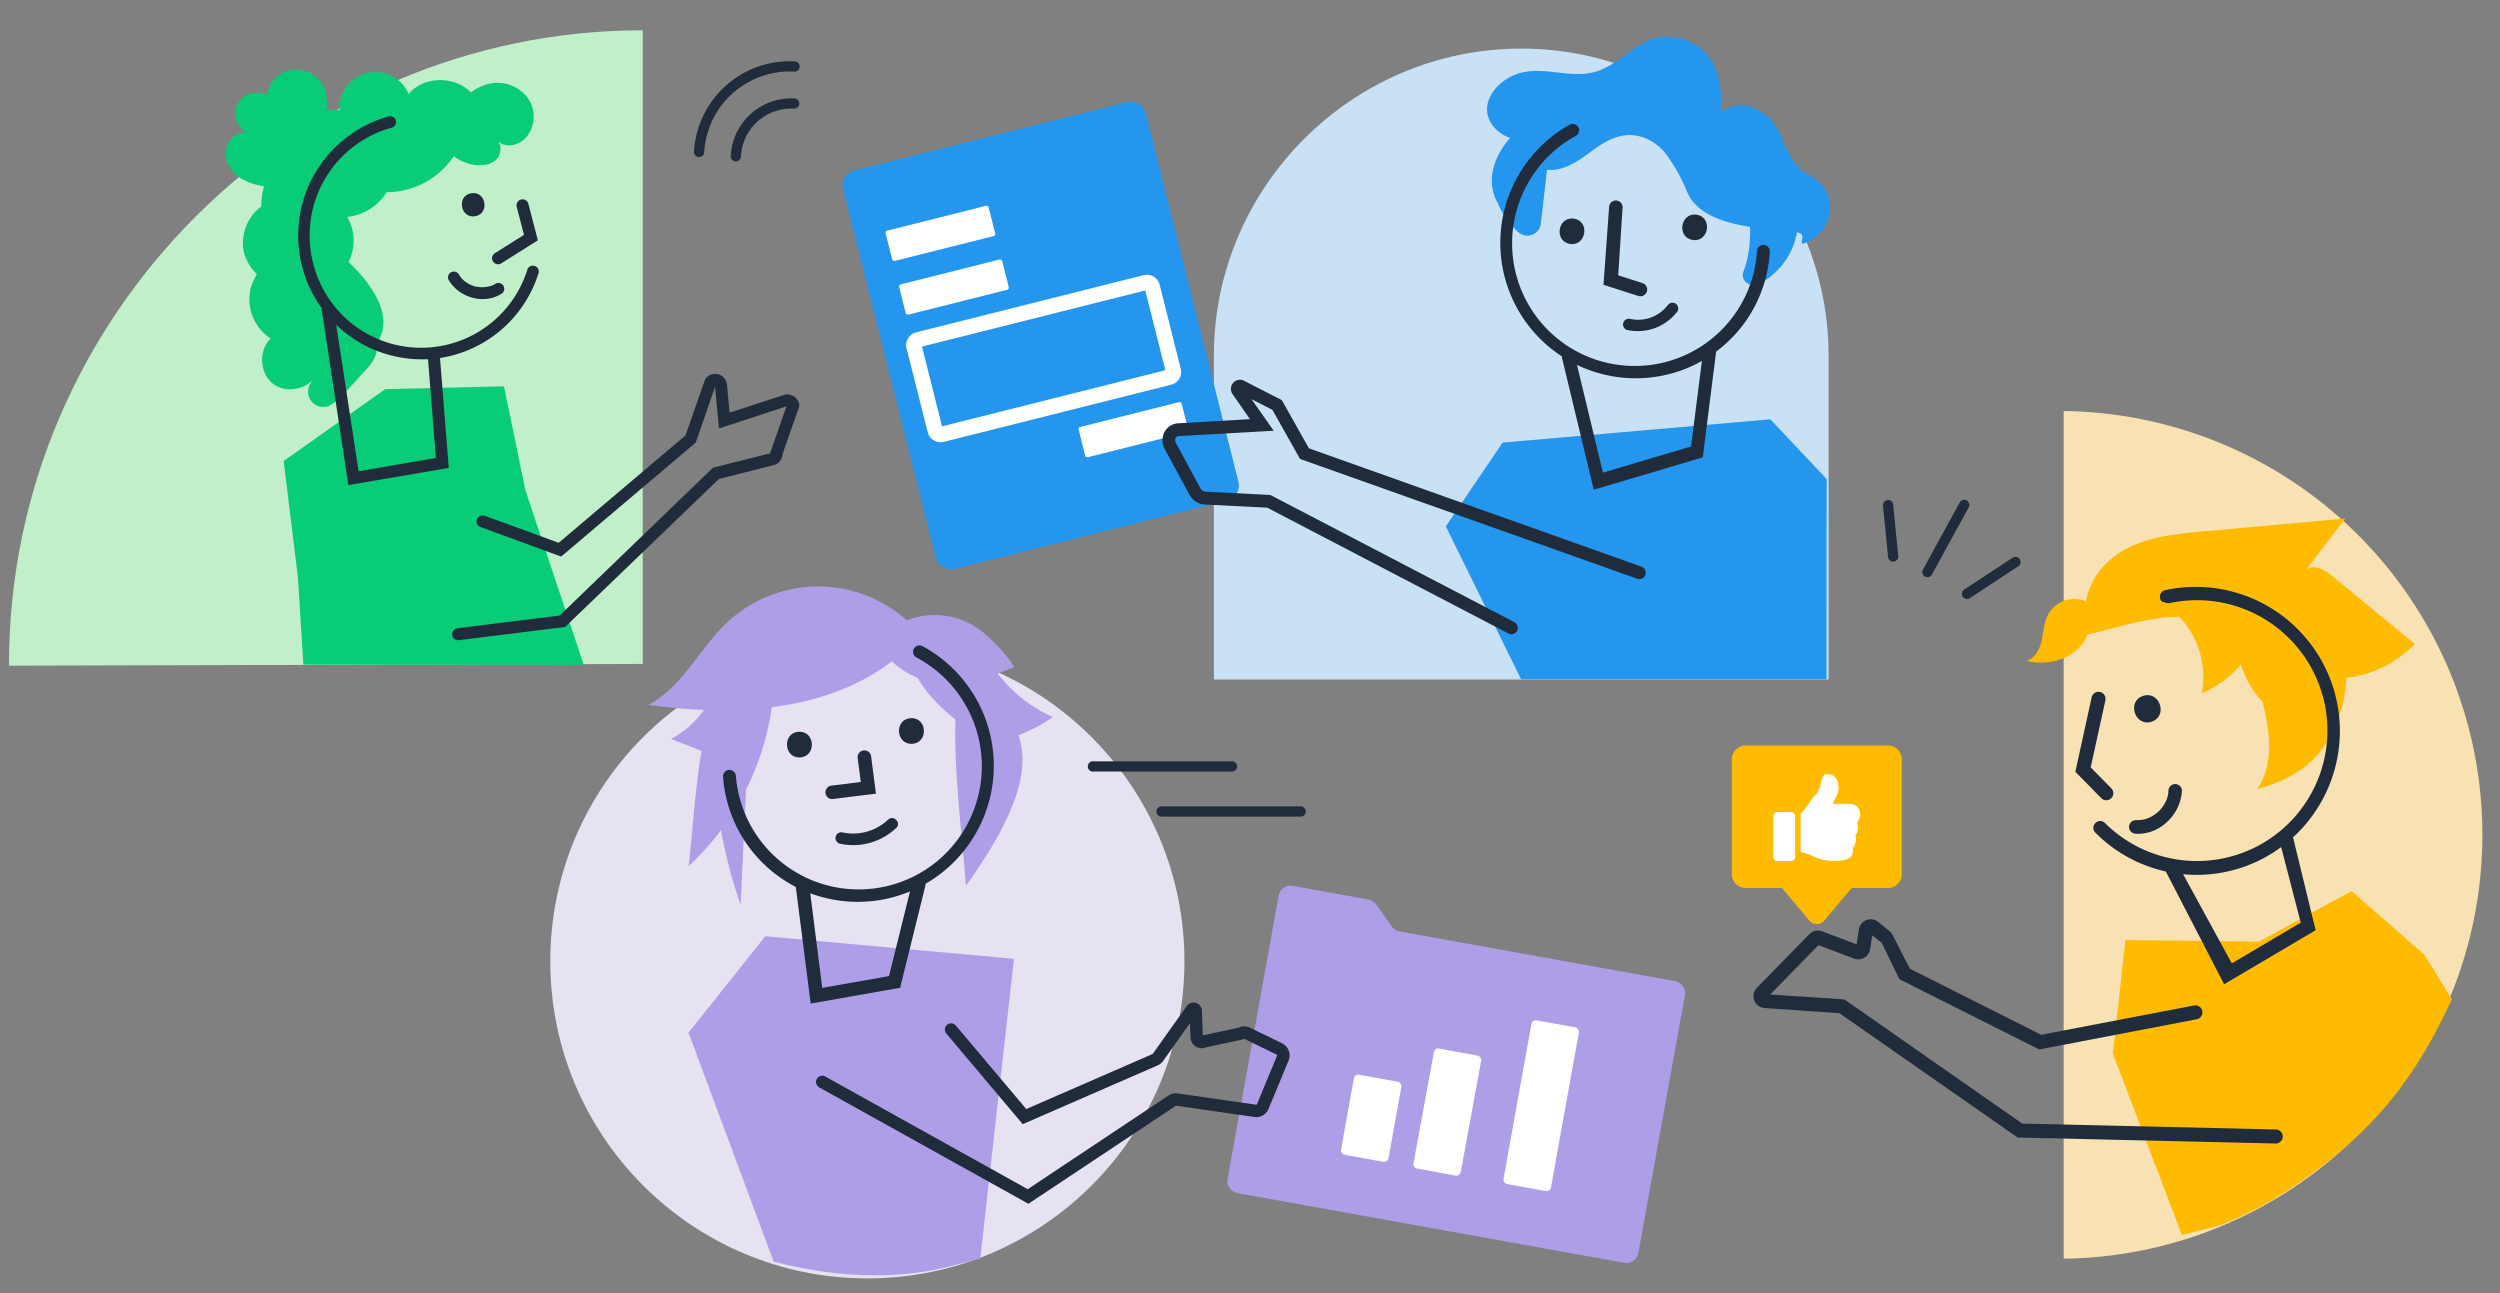 <svg id="Layer_1" data-name="Layer 1" xmlns="http://www.w3.org/2000/svg" viewBox="0 0 805.17 416.44"><rect x="0" y="0" width="805.17" height="416.44" fill="#808080" stroke="none"/><defs><style>.cls-1{fill:#c0efca;}.cls-2{fill:#08cc77;}.cls-3{fill:#202c3c;}.cls-4{fill:#c8e1f4;}.cls-5{fill:#2596ed;}.cls-6{fill:#fff;}.cls-7{fill:#ae9ee8;}.cls-8{fill:#e7e2f2;}.cls-9{fill:#f8e1b3;}.cls-10{fill:#fb0;}</style></defs><path class="cls-1" d="M2.91,214.4v-.57C2.91,101.87,95,9.75,207,9.75V213.83L2.91,214.4"/><polygon class="cls-2" points="91.36 148.47 124.05 125.34 162.3 124.41 169.21 157.87 188 214.13 97.71 214.06 95.95 185.95 91.36 148.47"/><path class="cls-3" d="M147.89,88.56c.28.49-.22-.28.11.18l.25.36c.19.26.4.5.61.74s.24.25.37.37c-.19-.18,0,0,.1.08a8.45,8.45,0,0,0,.75.59c.24.17.49.32.74.48.46.29-.3-.13.19.1l.4.19a10.36,10.36,0,0,0,1.82.65c.2,0-.21,0,.12,0l.52.09a8.58,8.58,0,0,0,.87.1,4.71,4.71,0,0,0,.53,0h.27c-.24,0,.23,0,.28,0a4.8,4.8,0,0,0,.52-.05,8.55,8.55,0,0,0,.86-.14l.51-.12c.53-.12-.33.14.18,0a10.23,10.23,0,0,0,1.74-.82,1.89,1.89,0,1,1,1.57,3.43c-5.7,3.36-13.5.93-16.74-4.67a1.9,1.9,0,0,1,.93-2.49,1.92,1.92,0,0,1,2.5.93Z"/><path class="cls-3" d="M153,69.65c-4.78.78-6-6.65-1.2-7.42s6,6.65,1.2,7.42Z"/><path class="cls-3" d="M160.15,85.11a2,2,0,0,1-1.37-.89,1.94,1.94,0,0,1,.61-2.68l9.37-5.9-2.34-9a1.94,1.94,0,1,1,3.75-1l3.06,11.75-11.77,7.42A2,2,0,0,1,160.15,85.11Z"/><path class="cls-3" d="M146.34,205.75a1.86,1.86,0,0,1-.7-1.26,2,2,0,0,1,1.69-2.17l32.94-4.09,49.36-47.61L248.09,146l-.05-.44.25-.38,5-14.32L231.56,138l-1.26-13.41-6.21,17.93-43.36,36.73-25.92-9.49a1.94,1.94,0,1,1,1.34-3.64l23.79,8.7,40.83-34.58,6.3-18a3.82,3.82,0,0,1,7.06,1.65l.84,9,17.45-5.67a3.84,3.84,0,0,1,5,3.22l0,.44-5.38,15.32a3.83,3.83,0,0,1-3.2,3.68l-17.3,4.38L182,201.93l-34.22,4.25A1.9,1.9,0,0,1,146.34,205.75Z"/><path class="cls-2" d="M95.47,62.51a16.23,16.23,0,0,1,13.86-27,11.61,11.61,0,0,1,22.29-5.2c5.32-6.65,17.38-5.78,21.68,1.58l4.52-3.47a5.76,5.76,0,0,1,9,6.34,19.71,19.71,0,0,1-2.73,5.32,20.62,20.62,0,0,1-16.78,8.36,26.25,26.25,0,0,1-22.8,13.48,17,17,0,0,1-28.89,0"/><path class="cls-2" d="M102.5,61.49s16.52,7.75,9.79,23c0,0,18.76,16.24,7.7,27.62-5.16,5.31-11.06,11.38-17.52,7.76-2.27,5.16-9.66,7.2-14.26,3.93s-5.1-10.91-1-14.76a15.11,15.11,0,0,1-6.69-15.18,13.9,13.9,0,0,1,1.53-4.24A28.45,28.45,0,0,0,84.61,69.9a19.84,19.84,0,0,1-.27-6.61A20.58,20.58,0,0,1,96.81,47.23"/><path class="cls-2" d="M87.71,60.25a21.64,21.64,0,0,1-10-2.73c-3-1.84-5.2-5-5.08-8.4s3.13-6.62,6.62-6.44a7.12,7.12,0,0,1-2.75-9.29A7.54,7.54,0,0,1,86,30.48a9.36,9.36,0,0,1,5.66-7.31,10.07,10.07,0,0,1,9.43,1.07c4.86,3.44,5.29,10.65,2.59,15.79s-7.71,8.72-12.55,12.11"/><path class="cls-2" d="M100.92,117a8.68,8.68,0,0,1-1.07,6.8,4.87,4.87,0,0,0,6.14,6.88l.12-.06a19.75,19.75,0,0,0,5.82-5l5.81-6.44a14.23,14.23,0,0,0,3.27-4.81c.61-1.85.3-4.16-1.26-5.34"/><path class="cls-3" d="M112.2,156.23,103.65,100a1.94,1.94,0,1,1,3.84-.59l8,52.37,24.89-4.3-2.57-32.31a2,2,0,0,1,1.78-2.09,1.93,1.93,0,0,1,2.09,1.78l2.85,35.84Z"/><path class="cls-3" d="M142,115.26a39.62,39.62,0,0,0,31.47-27.38,1.89,1.89,0,0,0-3.6-1.12A35.83,35.83,0,0,1,101,85.33a36,36,0,0,1,25.17-44.22,1.88,1.88,0,0,0-1-3.63A39.86,39.86,0,0,0,142,115.26Z"/><path class="cls-2" d="M84.48,66.25a14.72,14.72,0,0,0-5.93,15A15,15,0,0,0,90.67,92.18"/><path class="cls-2" d="M148.53,33.25a14.59,14.59,0,0,1,10.54-6.52,12.16,12.16,0,0,1,11.09,5.08,10.44,10.44,0,0,1-.35,12,7.84,7.84,0,0,1-4.95,2.95,5.86,5.86,0,0,1-5.3-2c2.13,1.29,2.08,4.71.35,6.51s-4.49,2.2-7,1.86a14.83,14.83,0,0,1-10.55-7"/><path class="cls-4" d="M588.94,218.85V114.65c0-54.48-44.57-99-99-99h0c-54.48,0-99,44.56-99,99v104.2"/><rect class="cls-5" x="284.94" y="41.9" width="100.5" height="132.31" rx="4.84" transform="translate(-16.23 84.97) rotate(-14.11)"/><rect class="cls-6" x="285.76" y="70.13" width="34.22" height="10.05" rx="0.66" transform="translate(-9.18 76.1) rotate(-14.11)"/><rect class="cls-6" x="290.12" y="87.44" width="34.22" height="10.05" rx="0.66" transform="translate(-13.27 77.68) rotate(-14.11)"/><rect class="cls-6" x="347.93" y="133.36" width="34.22" height="10.05" rx="0.66" transform="translate(-22.72 93.16) rotate(-14.11)"/><path class="cls-6" d="M303.25,142.39a4.26,4.26,0,0,1-2.53-.59,4.21,4.21,0,0,1-1.94-2.61l-6.8-27a4.26,4.26,0,0,1,3.08-5.16l73.27-18.41a4.25,4.25,0,0,1,5.16,3.08l6.79,27.05a4.24,4.24,0,0,1-3.08,5.15l-73.27,18.42A5.07,5.07,0,0,1,303.25,142.39Zm-6.31-30.77,6.46,25.69,71.92-18.07-6.46-25.7Z"/><polygon class="cls-5" points="570.18 135.05 483.95 142.54 465.65 169.54 489.9 218.78 526.57 218.78 588.26 218.78 588.31 154.29 570.18 135.05"/><path class="cls-3" d="M524,106.26a16,16,0,0,0,16.27-6,1.87,1.87,0,0,0-.71-2.53,1.9,1.9,0,0,0-2.54.7c.16-.2-.07.08-.13.15l-.32.37c-.2.22-.41.44-.62.64a11.73,11.73,0,0,1-1.14,1,13.82,13.82,0,0,1-1.61,1,8.93,8.93,0,0,1-1.46.66,11.93,11.93,0,0,1-6.8.43,1.87,1.87,0,0,0-.94,3.61Z"/><path class="cls-5" d="M489.33,45.12c-6.08-.72-10.65-5.26-10.39-10.33s5.32-10.12,11.49-11.48c7.77-1.71,15.65,2,23.3-.17,7.34-2.06,12-8.84,19.37-10.81A16.73,16.73,0,0,1,550.85,19c3.3,5,3.55,11.12,3.73,17a9.7,9.7,0,0,1,8.57-1.76,15.39,15.39,0,0,1,10.38,9.55c1.61,4.12,4.17,9.4,7.33,11.53a22.73,22.73,0,0,0,2.31,1.38c8.73,4.57,8.13,16.79-1,21.24-3.86,1.88-.27-1.78-2.5-2.83-4.08-1.92-30.33.2-36.18-13.05a59.64,59.64,0,0,0-6.85-12.38c-2.91-3.83-8.12-6.95-13.93-6-7.73,1.21-12.56,8.65-20.13,10.63s-15.44-3.42-14.18-9.64"/><path class="cls-5" d="M487.93,42.82c-7.26,7-9.4,15.83-5.63,22.43a3.55,3.55,0,0,1,.21.44,24.77,24.77,0,0,0,6.43,9h0A4.34,4.34,0,0,0,496.25,72l3.08-26.75"/><path class="cls-5" d="M562.9,62.75c.56,5.55,1.11,11.14.5,16.67a32.27,32.27,0,0,1-1.92,8.14c-1.1,2.85,2.48,5.47,5.28,3.87a25.82,25.82,0,0,0,7.68-6.69,23,23,0,0,0,4.18-18.4"/><path class="cls-3" d="M543.68,118.44a43.61,43.61,0,0,1-38.15-78.28,2.09,2.09,0,0,1,2.8.8,2.06,2.06,0,0,1-.81,2.8,39.48,39.48,0,1,0,58.36,37.13,2.06,2.06,0,1,1,4.11.25,43.17,43.17,0,0,1-22.24,35.31A43.68,43.68,0,0,1,543.68,118.44Z"/><path class="cls-3" d="M505.6,78.54c5.22.89,6.6-7.23,1.37-8.11s-6.6,7.23-1.37,8.11Z"/><path class="cls-3" d="M545.11,77.27c5.22.89,6.6-7.23,1.37-8.11s-6.61,7.23-1.37,8.11Z"/><path class="cls-3" d="M513.3,157.73l-10.16-42.19a2.21,2.21,0,0,1,1.5-2.68,2.08,2.08,0,0,1,2.53,1.63l9.08,37.73,28.39-8.43,3.91-30.88a2.09,2.09,0,0,1,2.34-1.88,2.23,2.23,0,0,1,1.78,2.53l-4.26,33.74Z"/><path class="cls-3" d="M528.18,95.41a2.17,2.17,0,0,0,.79-4.24l-7.8-2.5L522.57,67a2.17,2.17,0,0,0-4.31-.52l-1.83,25.24,11.21,3.6A2.05,2.05,0,0,0,528.18,95.41Z"/><path class="cls-3" d="M383.63,160.16a6.52,6.52,0,0,1-.57-.87l-7.95-14.69a5.77,5.77,0,0,1,0-5.57,5.3,5.3,0,0,1,4.34-2.7L402.58,135,397,127a3,3,0,0,1,.16-3.69,2.88,2.88,0,0,1,3.53-.66l12.14,6.21,8.73,15.53L528.65,182.5a2.06,2.06,0,0,1-1.33,3.9L418.7,147.81,409.81,132l-6.75-3.45,7.16,10.18-30.57,1.72a1.17,1.17,0,0,0-1,.6,1.64,1.64,0,0,0,.06,1.6l7.94,14.69a1.92,1.92,0,0,0,1.51,1l20.95,1.08.37.17,78.18,40.75a2.06,2.06,0,1,1-1.75,3.73L408.12,163.5l-20.14-1A6,6,0,0,1,383.63,160.16Z"/><path class="cls-7" d="M523.11,406.71,398.55,384.27a3.94,3.94,0,0,1-3.18-4.57l16.43-91.2a3.94,3.94,0,0,1,4.57-3.18l24.37,4.39a3.92,3.92,0,0,1,2.52,1.61l5,7.06a4,4,0,0,0,2.52,1.61l88.7,16a4,4,0,0,1,3.18,4.58l-15,83A3.93,3.93,0,0,1,523.11,406.71Z"/><rect class="cls-6" x="433.85" y="347.06" width="15.53" height="26.2" rx="1.4" transform="translate(70.84 -72.58) rotate(10.21)"/><rect class="cls-6" x="461.3" y="338.66" width="15.53" height="39.44" rx="1.4" transform="matrix(0.98, 0.18, -0.18, 0.98, 70.96, -77.48)"/><rect class="cls-6" x="488.6" y="329.33" width="15.53" height="53.57" rx="1.4" transform="translate(70.99 -82.35) rotate(10.21)"/><circle class="cls-8" cx="279.35" cy="309.61" r="102.12"/><path class="cls-7" d="M246.49,301.53l-24.74,31.06,27.42,73.73h0c18.49,4.89,38.84,6.25,57.35,1.39l9.2-2.36,10.85-96.55Z"/><path class="cls-3" d="M288.65,266.66a20.22,20.22,0,0,1-18.19,5.06,1.87,1.87,0,0,1,1-3.61A16.32,16.32,0,0,0,286,264c1.75-1.66,4.42,1,2.67,2.63Z"/><path class="cls-7" d="M293,200.65a42.88,42.88,0,0,0-58.94-.06C225.16,209,219.7,221.34,208.83,227c29.56,4.22,63.11,1.94,84.24-19.15"/><path class="cls-7" d="M249.09,223.58A86.78,86.78,0,0,1,221.75,279c2.23-18,2.79-47.37,12.49-62.69"/><path class="cls-7" d="M284.29,204.61c-2.27,3.55,3.16,12.47,18,15.85,7.07,1.61,17.54-3,24.32-5.58a28,28,0,0,0-1.91-2.91,59.7,59.7,0,0,0-7.12-7.49,24.63,24.63,0,0,0-33.25.13h0"/><path class="cls-7" d="M319.07,239.09s-18.41-9.14-24.77-23.2,23-5.27,23-5.27a45.54,45.54,0,0,0,21.75,20.31,47.19,47.19,0,0,1-20,8.16"/><path class="cls-7" d="M319.53,218c0,13.93,26.89,18.4-8.46,67.3-.92-15.73-6.28-52.44-1.43-67.23"/><path class="cls-7" d="M240.52,249.48l-2,41.86a153.46,153.46,0,0,1-8.21-38.82"/><path class="cls-7" d="M231.87,216.32A30.56,30.56,0,0,1,216.08,238l10.9,4.25"/><path class="cls-3" d="M259.87,287.28a43.82,43.82,0,0,0,37.24-79.18,2.1,2.1,0,0,0-2.8.85,2.07,2.07,0,0,0,.85,2.8A39.67,39.67,0,1,1,237,249.86a2.07,2.07,0,0,0-4.13.31,43.41,43.41,0,0,0,22.84,35.18A42.66,42.66,0,0,0,259.87,287.28Z"/><path class="cls-3" d="M257.65,243.94c5.32-.23,5-8.49-.35-8.26s-5,8.49.35,8.26Z"/><path class="cls-3" d="M293.74,239.56c5.31-.23,5-8.49-.36-8.26s-5,8.49.36,8.26Z"/><path class="cls-3" d="M261.09,323.22l28.81-5.09L298,285.42a2.18,2.18,0,0,0-4.24-1.05l-7.44,30-21.5,3.79-4.18-33a2.18,2.18,0,0,0-4.33.55Z"/><path class="cls-3" d="M282.11,255.61l-13.57,1.69A2.18,2.18,0,1,1,268,253l9.23-1.15-1-7.72a2.18,2.18,0,0,1,4.33-.55Z"/><path class="cls-3" d="M263.1,349.48a2,2,0,0,1,2.71-2.76L331,383l45.35-30.18a4.23,4.23,0,0,1,2.94-.66l25.35,3.64a.35.35,0,0,0,.19-.19l6.45-15.55a.34.34,0,0,0-.17-.44l-10.28-5a.35.35,0,0,0-.33,0l-.28.16-11.79,2.53a3.59,3.59,0,0,1-5-3.14l-.17-4.66L374.6,341.7a4.3,4.3,0,0,1-1.76,1.43l-43.45,18.93-24.6-29.18a2,2,0,0,1,3.06-2.58l22.68,26.89,40.71-17.74,10.95-15.4A2.63,2.63,0,0,1,385.1,323a2.69,2.69,0,0,1,2,2.5l.29,7.95L398.84,331a4.32,4.32,0,0,1,3.78,0l10.28,5a4.35,4.35,0,0,1,2.11,5.58l-6.45,15.55a4.37,4.37,0,0,1-3.77,2.67h-.4l-25.64-3.69L331.21,387.7l-1.06-.59-66.29-36.89A2,2,0,0,1,263.1,349.48Zm122.41-23.21-.08.11A.44.44,0,0,0,385.51,326.27Z"/><path class="cls-9" d="M664.64,132.38a136.51,136.51,0,0,1,0,273"/><path class="cls-10" d="M684.53,302.76l43,.5L757.35,287l23.39,20.43,8.91,14.38c-11.53,25-24.87,43.22-52.94,61.68a124.26,124.26,0,0,1-21.87,11.23l-12.13,3-22.22-58.39Z"/><path class="cls-10" d="M672.61,201.59c-3.29-8.77,2.35-18.87,10.33-23.77s17.69-5.87,27-6.72L755.35,167l-12.73,16.59c2.38-2.14,6.09-.09,8.56,1.95L777.7,207.4a36.05,36.05,0,0,1-39.55,8.53C728,211.6,720,202.56,709.29,199.71c-8.94-2.39-18.39-.08-27.35,2.23l-9.71,2.5"/><path class="cls-10" d="M675.09,196.09a9.49,9.49,0,0,0-15.54,2c-1.3,2.52-1.4,5.46-2,8.23s-2.12,5.68-4.83,6.52c7.7,1.87,16.55-1,19.54-8.36"/><path class="cls-10" d="M749,193a44.08,44.08,0,0,1,3.93,38.87C748.09,244.48,740,250.52,727,254.11c7.22-10.7,2.58-25.36-1-37.75l10.3-25.15Z"/><path class="cls-10" d="M721.88,197.53a28.89,28.89,0,0,0,11,32.07,54.58,54.58,0,0,0,5.2,3l9.18,4.82-5.9-32c-.58-3.17-1.62-6.89-4.67-7.92a9.29,9.29,0,0,0-3.41-.25l-13.46.71"/><path class="cls-3" d="M722.21,279.35a46.42,46.42,0,0,0-24.89-89.28,2.19,2.19,0,1,0,1,4.27A42,42,0,1,1,678,265.12a2.19,2.19,0,1,0-3.09,3.1,45.94,45.94,0,0,0,42.64,12.43A46.84,46.84,0,0,0,722.21,279.35Z"/><path class="cls-3" d="M702.71,254.64c-.29,7.52-7,14.26-14.71,13.89a2.26,2.26,0,0,1-2.31-2.07,2.21,2.21,0,0,1,2.06-2.31A12.89,12.89,0,0,0,690,264c.48-.06-.28.09.22,0l.49-.13a10.28,10.28,0,0,0,1.07-.35c.31-.12.63-.25.93-.4-.43.21.16-.1.2-.12l.44-.26c.31-.19.62-.41.93-.63l.4-.31.24-.2c-.15.13-.16.14,0,0a10.52,10.52,0,0,0,2.46-3.17,7.14,7.14,0,0,0,.69-1.74c.09-.33.16-.66.22-1s.06-.41.08-.61c.06-.46,0,.26,0-.25a2.25,2.25,0,0,1,2.06-2.31,2.21,2.21,0,0,1,2.31,2.07Z"/><path class="cls-3" d="M693,232.43c-5.35,1.8-8.15-6.5-2.79-8.3s8.14,6.5,2.79,8.3Z"/><path class="cls-3" d="M615.12,312l42.28,21.27,49.24-9.44a2.26,2.26,0,1,1,.85,4.44L656.74,338l-45-22.64-5.65-11.62-3.08-2.5-.72,4.5a3.81,3.81,0,0,1-5.11,3l-11.53-4.34-15.52,15.9L594,321.87l57.29,40L733,363.77a2.26,2.26,0,0,1,2.2,2.31,2.22,2.22,0,0,1-.76,1.64,2.25,2.25,0,0,1-1.55.57l-83.1-1.94L592.4,326.3l-24.12-1.65a3.82,3.82,0,0,1-2.47-6.47l16.92-17.33a3.83,3.83,0,0,1,4.07-.91l11.15,4.2.77-4.86a3.82,3.82,0,0,1,6.17-2.36l3.59,2.92a4.22,4.22,0,0,1,1.1,1.35Z"/><path class="cls-3" d="M716.32,317l-19-36.76a2.26,2.26,0,1,1,4.28-1.46l17.19,31.49L741,297.15,734.22,271a2.26,2.26,0,0,1,4.5-.47l7.07,29.06Z"/><path class="cls-3" d="M679.23,257.57a2.26,2.26,0,0,1-2.47-.5l-8.36-8.5,5.26-24a2.26,2.26,0,1,1,4.42,1l-4.74,21.58,6.64,6.74a2.26,2.26,0,0,1-.75,3.68Z"/><path class="cls-10" d="M695.5,193.54a28.45,28.45,0,0,1,13.66,29.71,35,35,0,0,0,19-20.19"/><path class="cls-10" d="M608.08,240.12H562.2a4.43,4.43,0,0,0-4.42,4.42v37.08A4.43,4.43,0,0,0,562.2,286h11.73l8.79,10.48a3.15,3.15,0,0,0,4.84,0L596.35,286h11.73a4.43,4.43,0,0,0,4.42-4.42V244.54A4.43,4.43,0,0,0,608.08,240.12Z"/><path class="cls-6" d="M576.84,261.53h-4.37a1.31,1.31,0,0,0-1.31,1.31V276a1.31,1.31,0,0,0,1.31,1.31h4.37a1.31,1.31,0,0,0,1.31-1.31V262.84A1.31,1.31,0,0,0,576.84,261.53Zm15.29-7.78c0,2.31-1.42,3.61-1.82,5.16h5.56a3.26,3.26,0,0,1,3.25,3.17,4,4,0,0,1-1.06,2.69h0a4.55,4.55,0,0,1-.51,4.34,4.32,4.32,0,0,1-.89,4.09,2.89,2.89,0,0,1-.34,2.43c-1.11,1.6-3.87,1.63-6.21,1.63h-.16a15.5,15.5,0,0,1-6.52-1.74,8.91,8.91,0,0,0-2.88-.88.65.65,0,0,1-.64-.65V262.31a.66.66,0,0,1,.19-.46c2.16-2.14,3.09-4.4,4.87-6.18a6.54,6.54,0,0,0,1.38-3.22c.25-1,.76-3.15,1.86-3.15C589.51,249.3,592.13,249.73,592.13,253.75Z"/><path class="cls-3" d="M633.47,192.91a1.65,1.65,0,0,1-.9-3l15.72-10.34a1.65,1.65,0,0,1,1.81,2.75l-15.72,10.34A1.61,1.61,0,0,1,633.47,192.91Z"/><path class="cls-3" d="M620.76,185.9a1.6,1.6,0,0,1-.79-.2,1.65,1.65,0,0,1-.66-2.24l11.88-21.69a1.65,1.65,0,0,1,2.89,1.59L622.2,185.05A1.65,1.65,0,0,1,620.76,185.9Z"/><path class="cls-3" d="M609.72,180.88a1.66,1.66,0,0,1-1.64-1.49l-1.63-16.55a1.66,1.66,0,0,1,1.48-1.8,1.63,1.63,0,0,1,1.8,1.48l1.63,16.55a1.65,1.65,0,0,1-1.48,1.8Z"/><path class="cls-3" d="M257.37,33.74A1.66,1.66,0,0,1,255.69,35a16.21,16.21,0,0,0-17.05,15.33,1.65,1.65,0,1,1-3.29-.18,19.51,19.51,0,0,1,20.52-18.44,1.65,1.65,0,0,1,1.56,1.73A2,2,0,0,1,257.37,33.74Z"/><path class="cls-3" d="M257.48,21.85a1.66,1.66,0,0,1-1.68,1.21,27.6,27.6,0,0,0-29,26.06,1.65,1.65,0,0,1-3.29-.17A30.89,30.89,0,0,1,256,19.77a1.65,1.65,0,0,1,1.56,1.73A1.34,1.34,0,0,1,257.48,21.85Z"/><path class="cls-3" d="M396.49,248.49H352.27a1.67,1.67,0,1,1,0-3.3h44.22a1.67,1.67,0,1,1,0,3.3Z"/><path class="cls-3" d="M418.6,263H374.38a1.67,1.67,0,1,1,0-3.3H418.6a1.67,1.67,0,1,1,0,3.3Z"/></svg>